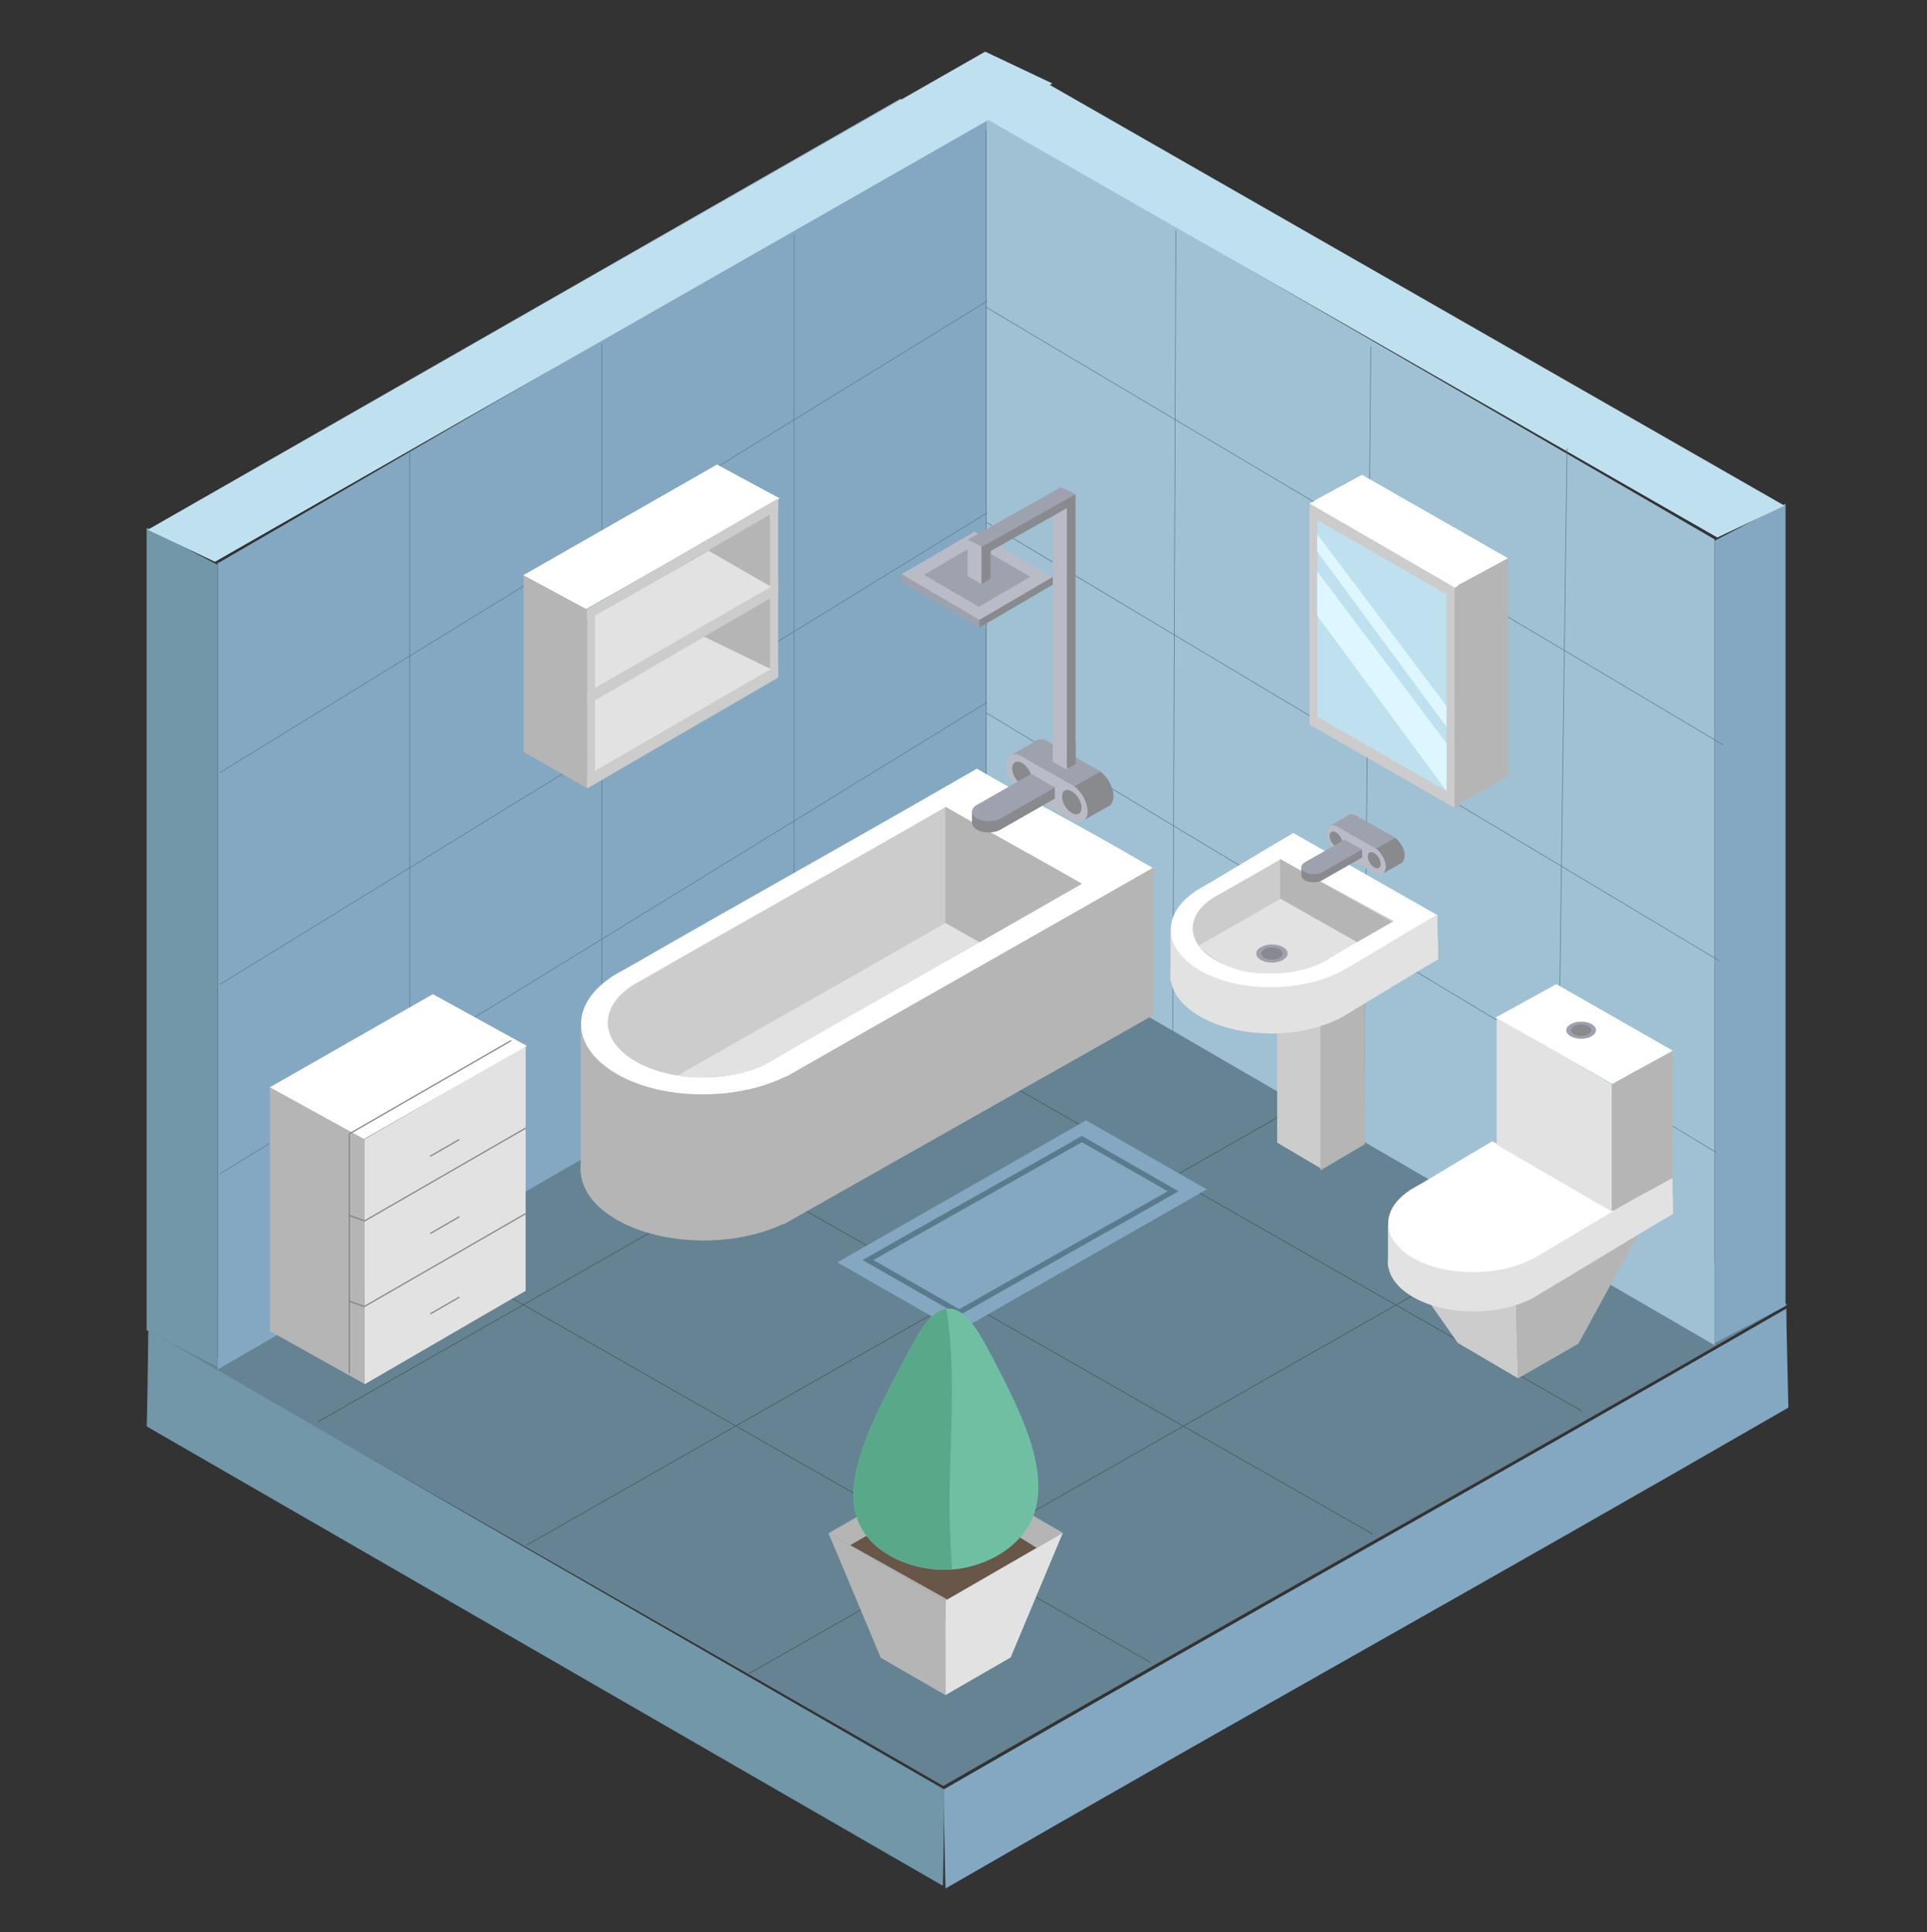 <?xml version="1.0" encoding="UTF-8"?> <svg xmlns="http://www.w3.org/2000/svg" id="Layer_9" version="1.1" viewBox="0 0 3210.92 3220.34"><rect x="0" y="0" width="3210.92" height="3220.34" fill="#333333" stroke="none"/><defs><style> .st0 { fill: #888a8e; } .st1 { fill: #9fc1d3; } .st2 { fill: #b5b5b5; } .st3 { fill: #5a7b8e; } .st4 { fill: #828282; } .st5 { fill: #e2e2e2; } .st6 { fill: #ccc; } .st7 { fill: #658393; } .st8 { fill: #b9bcc6; } .st9 { fill: #def6ff; } .st10 { fill: #848484; } .st11 { fill: #fff; } .st12 { fill: #bfe0ef; } .st13 { fill: #7197a8; } .st14 { fill: #71bfa3; } .st15 { fill: #9ea2af; } .st16 { fill: #84a8c1; } .st17 { fill: #5aa88a; } .st18 { fill: #475156; } .st19 { fill: #685649; } </style></defs><g><path class="st7" d="M2978.57,2174.3c-526.35,303.89-880.39,498.35-1406.74,802.24-380.11-219.5-945.88-539.58-1325.99-759.07,526.32-303.91,880.32-498.39,1406.64-802.3,380.14,219.52,945.95,539.62,1326.1,759.13Z"></path><path class="st16" d="M2979.94,2345.94c-538.49,310.9-865.89,490.52-1404.38,801.42-.95-16.42-2.55-128.82-3.36-164.92,538.45-310.92,865.82-490.56,1404.27-801.48.24,27.85,2.46,126.7,3.47,164.98Z"></path><path class="st13" d="M244.55,2377.35c538.49,310.9,787.99,454.64,1326.48,765.54.95-16.42,1.66-124.35,2.47-160.45-538.45-310.92-787.92-454.68-1326.38-765.6-.24,27.85-1.56,122.23-2.57,160.51Z"></path><rect class="st18" x="424.1" y="1968.49" width="1617.93" height="1" transform="translate(-812.97 868.48) rotate(-29.67)"></rect><rect class="st18" x="771.6" y="2174.22" width="1617.93" height="1" transform="translate(-869.19 1067.34) rotate(-29.67)"></rect><rect class="st18" x="1141.88" y="2388.1" width="1617.93" height="1" transform="translate(-926.66 1279.04) rotate(-29.67)"></rect><rect class="st18" x="1931.77" y="1141.46" width="1" height="1617.93" transform="translate(-719.31 2662.4) rotate(-60.3)"></rect><rect class="st18" x="1584.28" y="1347.19" width="1" height="1617.93" transform="translate(-1073.32 2464.35) rotate(-60.3)"></rect><rect class="st18" x="1213.99" y="1561.06" width="1" height="1617.93" transform="translate(-1445.91 2250.62) rotate(-60.3)"></rect></g><g><polygon class="st1" points="1643.1 1537.39 2856.97 2241.89 2856.97 898.86 1643.1 194.36 1643.1 1537.39"></polygon><polygon class="st16" points="2856.97 901.29 2975.2 839.42 2975.2 2176.59 2856.97 2238.45 2856.97 901.29"></polygon><polygon class="st12" points="1607.55 177.49 1719.46 124.46 2973.44 842.79 2861.53 895.82 1607.55 177.49"></polygon><g><path class="st3" d="M2272.77,1903.63h-1c1.94-220.11,3.9-436.92,5.86-655.07,1.99-220.5,3.99-442.37,6-670.4h1c-2.01,228.03-4.01,449.9-6,670.4-1.97,218.15-3.92,434.96-5.86,655.06Z"></path><rect class="st3" x="1285.83" y="1054.33" width="1342.03" height="1" transform="translate(894.39 3007.55) rotate(-89.78)"></rect><path class="st3" d="M2593.75,2081.44h-1c2.93-220.43,5.88-439.19,8.85-659.3,3-222.58,6.02-446.54,9.06-675.01h1c-3.04,228.48-6.06,452.45-9.06,675.03-2.97,220.11-5.92,438.87-8.85,659.29Z"></path><path class="st3" d="M2864.86,1601.94c-217.02-130.37-421.32-252.37-618.88-370.36-195.7-116.87-398.06-237.73-610-365.05l.51-.86c211.94,127.32,414.3,248.17,610,365.04,197.56,117.99,401.86,239.99,618.88,370.36l-.52.86Z"></path><path class="st3" d="M2870.97,1241.94c-218.14-130.09-423.47-251.83-622.04-369.55-196.65-116.59-399.99-237.14-612.95-364.15l.51-.86c212.96,127.01,416.3,247.57,612.95,364.15,198.57,117.73,403.9,239.46,622.04,369.55l-.51.86Z"></path><path class="st3" d="M2859.44,1921.04c-216.07-130.62-419.47-252.88-616.17-371.1-194.83-117.1-396.29-238.19-607.3-365.76l.52-.86c211,127.57,412.47,248.66,607.29,365.76,196.7,118.23,400.1,240.48,616.17,371.1l-.52.86Z"></path></g></g><path class="st16" d="M2010.82,1982.24c-79.81,46.08-334.58,190.68-414.4,236.76-57.64-33.28-143.43-81.82-201.07-115.1,79.81-46.08,334.57-190.69,414.38-236.77,57.64,33.29,143.44,81.83,201.09,115.11Z"></path><path class="st3" d="M1598.38,2192.29l-2.25-1.3c-21.78-12.58-49.34-28.29-75.98-43.5-26.66-15.21-54.23-30.93-76.03-43.52l-6.75-3.9,6.75-3.9c30.19-17.43,105.42-59.86,178.18-100.89,72.76-41.03,147.99-83.46,178.14-100.87l2.25-1.3,2.25,1.3c21.78,12.58,49.34,28.3,75.99,43.5,26.66,15.21,54.23,30.94,76.03,43.53l6.75,3.9-6.75,3.9c-30.19,17.43-105.44,59.86-178.21,100.9-72.75,41.02-147.98,83.44-178.13,100.85l-2.25,1.3ZM1455.39,2100.08c20.57,11.84,45.26,25.93,69.22,39.6,25.75,14.69,52.35,29.86,73.78,42.22,31.55-18.17,104.93-59.55,175.96-99.6,67.8-38.23,137.75-77.68,171.36-96.96-20.57-11.84-45.26-25.93-69.23-39.6-25.75-14.69-52.35-29.87-73.78-42.23-31.55,18.17-104.94,59.56-175.97,99.61-67.79,38.23-137.73,77.67-171.34,96.95Z"></path><polygon class="st6" points="2128.1 1904.38 2202.25 1948.1 2202.25 1582.34 2128.1 1538.62 2128.1 1904.38"></polygon><polygon class="st2" points="2274.4 1906.84 2200.25 1950.56 2200.25 1582.34 2274.4 1538.62 2274.4 1906.84"></polygon><g><polygon class="st16" points="1612.2 1560.77 362.78 2282.14 362.78 939.11 1612.2 217.73 1612.2 1560.77"></polygon><polygon class="st7" points="362.78 941.54 244.55 879.67 244.55 2216.84 362.78 2278.7 362.78 941.54"></polygon><polygon class="st1" points="1612.2 217.73 1500.29 164.71 246.32 883.04 358.23 936.06 1612.2 217.73"></polygon><polygon class="st16" points="1643.1 1537.39 362.78 2282.14 362.78 939.11 1643.1 194.36 1643.1 1537.39"></polygon><polygon class="st13" points="362.78 941.54 244.55 879.67 244.55 2216.84 362.78 2278.7 362.78 941.54"></polygon><polygon class="st12" points="1753.5 139.08 1641.59 86.05 246.32 883.04 358.23 936.06 1753.5 139.08"></polygon><rect class="st3" x="1642.6" y="216.39" width="1" height="1326.56"></rect><rect class="st3" x="362.28" y="936.52" width="1" height="1326.56"></rect><g><rect class="st3" x="1002.44" y="572.38" width="1" height="1326.56"></rect><rect class="st3" x="1322.52" y="391.76" width="1" height="1326.56"></rect><rect class="st3" x="682.36" y="751.56" width="1" height="1326.56"></rect><rect class="st3" x="255.66" y="1247.15" width="1500.31" height="1" transform="translate(-504.38 711.37) rotate(-31.58)"></rect><rect class="st3" x="255.66" y="894.26" width="1500.31" height="1" transform="translate(-319.61 659.13) rotate(-31.58)"></rect><rect class="st3" x="255.66" y="1562.9" width="1500.31" height="1" transform="translate(-669.76 758.21) rotate(-31.58)"></rect></g></g><g><path class="st2" d="M1320.26,1863.74c80.35,46.39,79.94,121.84-.91,168.52-80.85,46.68-211.53,46.92-291.88.53-80.35-46.39-79.94-121.84.91-168.52,80.85-46.68,211.53-46.92,291.88-.53Z"></path><rect class="st2" x="967.59" y="1711.25" width="412.45" height="241.74"></rect><path class="st11" d="M1921.19,1446.73c-228.41,131.87-382.05,216.26-610.46,348.14-164.95-95.25-128.52-70.36-293.47-165.61,228.4-131.88,382.02-216.28,610.42-348.16,164.96,95.26,128.55,70.37,293.52,165.63Z"></path><path class="st11" d="M1319.15,1621.79c79.2,47.13,77.15,124.35-.91,167.66-81.22,45.07-210.46,46.68-290.4.52-79.94-46.15-79.53-121.22.91-167.66,80.44-46.44,211.07-47.73,290.4-.52Z"></path><path class="st6" d="M1802.7,1472.86c-127.54-73.65-99.39-54.41-226.93-128.06-171.29,98.91-340.78,193.27-508.8,290.1-2.43,1.24-4.81,2.53-7.14,3.87-2.29,1.32-4.49,2.68-6.61,4.06-.67.38-1.32.76-1.99,1.15.04.02.09.05.13.07-53.93,36.29-51.41,90.84,7.77,125.01,62.12,35.87,163.16,35.68,225.67-.41,3.25-1.88,6.32-3.81,9.23-5.8,167.95-96.78,337.43-191.12,508.68-289.99Z"></path><path class="st5" d="M1128.88,1792.54c53.61,8.53,113.58.56,155.91-23.88,3.25-1.88,6.32-3.81,9.23-5.8,112.04-64.56,224.77-128.05,338.25-192.51-14.86-8.42-33.05-18.82-56.51-32.36-150.27,86.77-299.16,170.04-446.88,254.56Z"></path><path class="st2" d="M1921.94,1691.75c-205.61,116.37-411.21,232.74-616.82,349.11-.12-81.15-.23-162.3-.35-243.45,205.72-117.19,411.45-234.38,617.17-351.57v245.91Z"></path><polygon class="st2" points="1632.27 1570.33 1575.09 1537.98 1575.09 1344.8 1802.7 1472.86 1632.27 1570.33"></polygon></g><g><path class="st5" d="M2239.38,1555.52c65.84,38.01,65.51,99.84-.75,138.09-66.25,38.25-173.34,38.45-239.18.43-65.84-38.01-65.51-99.84.75-138.09,66.25-38.25,173.34-38.45,239.18-.43Z"></path><rect class="st5" x="1950.39" y="1552.98" width="337.98" height="81.77"></rect><path class="st11" d="M2395.08,1525.22c-14.86,8.02-74,45.06-89.07,53.48-25.44,14.22-50.26,28.49-74.44,42.8-135.17-78.05-105.32-57.65-240.49-135.71,39.93-22.88,124.02-74.59,163.95-97.47,80.02,45.63,160.03,91.26,240.05,136.9Z"></path><path class="st11" d="M2238.47,1479.67c64.9,38.62,63.22,101.9-.74,137.39-66.55,36.93-172.46,38.25-237.97.43-65.51-37.82-65.17-99.33.75-137.39,65.92-38.06,172.96-39.11,237.97-.43Z"></path><path class="st6" d="M2133.3,1432.34c-72.87,41.99-98.18,56.4-101.48,58.08-.87.44-2.96,1.51-5.85,3.17-1.88,1.08-3.68,2.19-5.42,3.33-.55.31-1.08.63-1.63.94.04.02.07.04.11.06-44.19,29.74-42.12,74.44,6.37,102.44,50.91,29.39,133.7,29.24,184.92-.33,1.78-1.03,1.33-.84,7.57-4.76,45.05-28.3,80.8-47.66,104.8-59.96-63.13-34.32-126.25-68.64-189.38-102.97Z"></path><path class="st5" d="M1997.27,1576.09c9.41,9.75,25.98,24.43,50.42,34.72,27.82,11.71,51.27,11.59,70.85,11.5,11.67-.06,57.59-1.2,91.78-22.27,1.94-1.19,3-2.13,7.57-4.76,91.81-52.9,8.46-5.29,101.45-58.11-12.18-6.9-108.64-61.57-127.87-72.67-123.14,71.1-73.14,42.34-194.19,111.59Z"></path><path class="st5" d="M2396.47,1598.85c-62.16,35.8-107.24,65.5-169.4,101.3-.1-66.5-.19-9.97-.29-76.46,61.81-35.21,106.53-64.32,168.33-99.53.45,65.91.9,8.79,1.35,74.69Z"></path><polygon class="st2" points="2261.4 1570.13 2132.82 1497.39 2132.82 1431.5 2319.33 1536.44 2261.4 1570.13"></polygon><path class="st15" d="M2137.95,1578.46c10.17,5.87,10.12,15.43-.12,21.34-10.24,5.91-26.78,5.94-36.96.07-10.17-5.87-10.12-15.43.12-21.34,10.24-5.91,26.78-5.94,36.96-.07Z"></path><path class="st0" d="M2132.06,1581.86c6.94,4,6.9,10.52-.08,14.55s-18.26,4.05-25.2.05c-6.94-4-6.9-10.52.08-14.55s18.26-4.05,25.2-.05Z"></path></g><g><path class="st2" d="M2630.02,2239.52c-33.47,19.2-66.94,38.4-100.42,57.6-1.26-45.23-2.51-90.45-3.77-135.68,68.87-36.37,137.74-72.74,206.6-109.12-34.14,62.4-68.28,124.79-102.42,187.19Z"></path><path class="st6" d="M2529.6,2297.12c-33.47-19.64-66.94-39.28-100.42-58.92-35.75-50.95-71.5-101.89-107.25-152.84,67.97,25.36,135.93,50.72,203.9,76.08,1.26,45.23,2.51,90.45,3.77,135.68Z"></path><g><path class="st5" d="M2558.16,2044.06c55.9,32.28,55.62,84.77-.64,117.25-56.26,32.48-147.18,32.64-203.08.37-55.9-32.28-55.62-84.77.64-117.25,56.26-32.48,147.18-32.64,203.08-.37Z"></path><rect class="st5" x="2312.78" y="2041.9" width="286.97" height="69.43"></rect><path class="st11" d="M2690.36,2018.33c-12.62,6.81-62.83,38.26-75.62,45.41-21.6,12.07-42.67,24.19-63.21,36.34-114.77-66.27-89.42-48.95-204.19-115.23,33.9-19.43,105.3-63.33,139.2-82.76,67.94,38.75,135.88,77.49,203.82,116.24Z"></path><path class="st11" d="M2557.38,1979.65c55.1,32.79,53.68,86.52-.63,116.65-56.51,31.36-146.43,32.48-202.05.37-55.62-32.11-55.34-84.34.63-116.65,55.97-32.31,146.86-33.21,202.05-.37Z"></path><path class="st5" d="M2787.91,2023.13c-52.78,30.4-187.43,113.33-240.21,143.73-.08-56.46-.16-8.46-.24-64.92,52.48-29.9,186.82-112.33,239.3-142.22.38,55.96.76,7.46,1.15,63.42Z"></path></g><path class="st4" d="M2617.12,2158.7"></path></g><g><g><polygon class="st15" points="1834.08 1343.83 1746.9 1294.49 1745.07 1235.52 1832.25 1284.86 1834.08 1343.83"></polygon><path class="st15" d="M1719.52,1250.8c.51,16.48,12.78,36.2,27.39,44.04,14.62,7.85,26.05.85,25.54-15.63s-12.78-36.2-27.39-44.04c-14.62-7.85-26.05-.85-25.54,15.63Z"></path><path class="st15" d="M1802.32,1297.72c.51,16.48,12.78,36.2,27.39,44.04,14.62,7.85,26.05.85,25.54-15.63-.51-16.48-12.78-36.2-27.39-44.04-14.62-7.85-26.05-.85-25.54,15.63Z"></path></g><path class="st15" d="M1816.72,1287.43c-37.69,21.76-5.29,2.65-42.98,24.41-27.22-15.72-64.38-36.2-91.6-51.92,37.69-21.76,5.28-2.65,42.97-24.41,27.22,15.72,64.38,36.21,91.61,51.93Z"></path><path class="st15" d="M1850,1341.89c-37.69,21.76-5.29,2.65-42.98,24.41-27.22-15.72-64.38-36.2-91.6-51.92,37.69-21.76,5.28-2.65,42.97-24.41,27.22,15.72,64.38,36.21,91.61,51.93Z"></path><g><polygon class="st8" points="1791.18 1368.79 1704 1319.45 1702.17 1260.48 1789.35 1309.82 1791.18 1368.79"></polygon><path class="st8" d="M1676.62,1275.76c.51,16.48,12.78,36.2,27.39,44.04,14.62,7.85,26.05.85,25.54-15.63-.51-16.48-12.78-36.2-27.39-44.04-14.62-7.85-26.05-.85-25.54,15.63Z"></path><path class="st0" d="M1686.61,1281.12c.32,10.26,7.95,22.53,17.05,27.42s16.22.53,15.9-9.73c-.32-10.26-7.95-22.53-17.05-27.42s-16.22-.53-15.9,9.73Z"></path><path class="st8" d="M1759.42,1322.68c.51,16.48,12.78,36.2,27.39,44.04,14.62,7.85,26.05.85,25.54-15.63-.51-16.48-12.78-36.2-27.39-44.04-14.62-7.85-26.05-.85-25.54,15.63Z"></path><path class="st0" d="M1769.62,1328.15c.31,10.13,7.85,22.25,16.84,27.07,8.99,4.82,16.02.52,15.7-9.61-.31-10.13-7.85-22.25-16.84-27.07-8.99-4.82-16.02-.52-15.7,9.61Z"></path></g><path class="st15" d="M1833.37,1286c-37.69,21.76-5.29,2.65-42.98,24.41-27.22-15.72-64.38-36.2-91.6-51.92,37.69-21.76,5.28-2.65,42.97-24.41,27.22,15.72,64.38,36.21,91.61,51.93Z"></path></g><path class="st0" d="M1758.1,1330.8c-22.35-12.9-17.41-9.53-39.76-22.44-30.01,17.33-59.71,33.86-89.15,50.83-.43.22-.84.44-1.25.68-.4.23-.79.47-1.16.71-.12.07-.23.13-.35.2,0,0,.01,0,.02.01-9.45,6.36-9.01,15.92,1.36,21.9,10.88,6.28,28.59,6.25,39.54-.07.57-.33,1.11-.67,1.62-1.02,29.43-16.96,59.12-33.49,89.12-50.81Z"></path><rect class="st0" x="1619.69" y="1351.7" width="20.41" height="19.14"></rect><rect class="st0" x="1737.28" y="1311.91" width="20.41" height="19.14"></rect><path class="st15" d="M1758.1,1312.3c-22.35-12.9-17.41-9.53-39.76-22.44-30.01,17.33-59.71,33.86-89.15,50.83-.43.22-.84.44-1.25.68-.4.23-.79.47-1.16.71-.12.07-.23.13-.35.2,0,0,.01,0,.02.01-9.45,6.36-9.01,15.92,1.36,21.9,10.88,6.28,28.59,6.25,39.54-.07.57-.33,1.11-.67,1.62-1.02,29.43-16.96,59.12-33.49,89.12-50.81Z"></path><g><g><g><polygon class="st15" points="2325.08 1438.74 2261.4 1402.69 2260.06 1359.61 2323.74 1395.66 2325.08 1438.74"></polygon><path class="st15" d="M2241.39,1370.78c.37,12.04,9.33,26.44,20.01,32.17,10.68,5.73,19.03.62,18.66-11.42-.37-12.04-9.33-26.44-20.01-32.17-10.68-5.73-19.03-.62-18.66,11.42Z"></path><path class="st15" d="M2301.88,1405.05c.37,12.04,9.33,26.44,20.01,32.17s19.03.62,18.66-11.42c-.37-12.04-9.33-26.44-20.01-32.17-10.68-5.73-19.03-.62-18.66,11.42Z"></path></g><path class="st15" d="M2312.4,1397.53c-27.53,15.9-3.86,1.93-31.4,17.83-19.88-11.48-47.03-26.45-66.91-37.93,27.53-15.9,3.86-1.94,31.39-17.83,19.89,11.48,47.03,26.45,66.92,37.93Z"></path><path class="st15" d="M2336.71,1437.32c-27.53,15.9-3.86,1.93-31.4,17.83-19.88-11.48-47.03-26.45-66.91-37.93,27.53-15.9,3.86-1.94,31.39-17.83,19.89,11.48,47.03,26.45,66.92,37.93Z"></path><g><polygon class="st8" points="2293.74 1456.97 2230.06 1420.93 2228.72 1377.85 2292.4 1413.89 2293.74 1456.97"></polygon><path class="st8" d="M2210.05,1389.01c.37,12.04,9.33,26.44,20.01,32.17,10.68,5.73,19.03.62,18.66-11.42-.37-12.04-9.33-26.44-20.01-32.17-10.68-5.73-19.03-.62-18.66,11.42Z"></path><path class="st0" d="M2215.51,1393.41c.21,6.69,5.18,14.69,11.12,17.87,5.93,3.18,10.57.34,10.36-6.34-.21-6.69-5.18-14.69-11.12-17.87-5.93-3.18-10.57-.34-10.36,6.34Z"></path><path class="st8" d="M2270.54,1423.29c.37,12.04,9.33,26.44,20.01,32.17s19.03.62,18.66-11.42c-.37-12.04-9.33-26.44-20.01-32.17-10.68-5.73-19.03-.62-18.66,11.42Z"></path></g><path class="st15" d="M2324.56,1396.49c-27.53,15.9-3.86,1.93-31.4,17.83-19.88-11.48-47.03-26.45-66.91-37.93,27.53-15.9,3.86-1.94,31.39-17.83,19.89,11.48,47.03,26.45,66.92,37.93Z"></path></g><path class="st0" d="M2269.57,1429.22c-16.32-9.43-12.72-6.96-29.05-16.39-21.92,12.66-43.62,24.74-65.12,37.13-.31.16-.62.32-.91.5-.29.17-.57.34-.85.52-.09.05-.17.1-.25.15,0,0,.01,0,.02,0-6.9,4.65-6.58,11.63.99,16,7.95,4.59,20.88,4.57,28.88-.05.42-.24.81-.49,1.18-.74,21.5-12.39,43.19-24.46,65.11-37.12Z"></path><rect class="st0" x="2168.47" y="1444.48" width="14.91" height="13.98"></rect><rect class="st0" x="2254.8" y="1415.21" width="14.91" height="13.98"></rect><path class="st15" d="M2269.57,1415.71c-16.32-9.43-12.72-6.96-29.05-16.39-21.92,12.66-43.62,24.74-65.12,37.13-.31.16-.62.32-.91.5-.29.17-.57.34-.85.52-.09.05-.17.1-.25.15,0,0,.01,0,.02,0-6.9,4.65-6.58,11.63.99,16,7.95,4.59,20.88,4.57,28.88-.05.42-.24.81-.49,1.18-.74,21.5-12.39,43.19-24.46,65.11-37.12Z"></path><path class="st0" d="M2279.13,1427.9c.21,6.69,5.18,14.69,11.12,17.87s10.57.34,10.36-6.34c-.21-6.69-5.18-14.69-11.12-17.87-5.93-3.18-10.57-.34-10.36,6.34Z"></path><path class="st0" d="M2336.71,1437.32c-10.47,5.94-20.93,11.89-31.4,17.83,1.23-1.56,3.04-4.3,3.79-8.06.95-4.82-.37-8.61-1.94-13.09-.6-1.72-2.67-7.26-7.5-13.18-2.37-2.89-4.7-5.03-6.5-6.5,10.47-5.94,20.93-11.89,31.4-17.83,3.39,2.65,5.76,5.27,7.3,7.19,1.16,1.45,9.55,12.08,8.68,22.12-.27,3.11-1.26,6.06-1.26,6.06-.77,2.29-1.74,4.12-2.58,5.45Z"></path></g><polygon class="st0" points="1792.2 1273.61 1768.8 1273.61 1768.8 812.68 1792.2 824.47 1792.2 1273.61"></polygon><polygon class="st8" points="1777.64 1282.61 1754.24 1269.85 1754.24 821.69 1777.64 833.47 1777.64 1282.61"></polygon><g><polygon class="st8" points="1754.24 962.08 1632.21 1033.23 1502.07 957.16 1624.09 886.01 1754.24 962.08"></polygon><polygon class="st15" points="1716.72 961.35 1631 1011.33 1539.58 957.9 1625.3 907.91 1716.72 961.35"></polygon><polygon class="st15" points="1632.16 1046.13 1502.07 969.82 1502.07 956.92 1632.16 1033.23 1632.16 1046.13"></polygon><polygon class="st0" points="1631.73 1046.13 1754.24 974.4 1754.24 961.51 1631.73 1033.23 1631.73 1046.13"></polygon></g><polygon class="st0" points="1792.2 838.7 1767.61 827.04 1611.66 914.84 1636.25 926.49 1792.2 838.7"></polygon><polygon class="st15" points="1792.2 823.68 1767.61 812.03 1611.66 899.82 1636.25 911.48 1792.2 823.68"></polygon><polygon class="st8" points="1635.66 973.58 1612.25 960.06 1612.25 899.26 1635.66 911.04 1635.66 973.58"></polygon><polygon class="st0" points="1635.66 973.58 1650.67 964.25 1650.67 903.44 1635.66 911.04 1635.66 973.58"></polygon><polygon class="st0" points="1792.2 1273.61 1778.01 1281.12 1778.01 1236.08 1792.2 1236.08 1792.2 1273.61"></polygon><path class="st0" d="M1850,1341.89c-14.33,8.14-28.65,16.27-42.98,24.41,1.25-1.26,3.04-3.38,4.24-6.43.92-2.36,1.48-5.22,1.01-10.27-.2-2.13-1.22-11.59-7.47-22.33-1.17-2.01-3.62-5.95-7.53-10.29-2.52-2.79-4.93-4.96-6.89-6.56,14.33-8.14,28.65-16.27,42.98-24.41,2.05,1.54,4.83,3.84,7.7,7.05,5.81,6.49,8.5,12.73,10.08,16.49,1.82,4.33,4.01,9.67,4.12,16.59.05,3.44-.43,5.68-.76,6.92-1.1,4.15-3.12,7.12-4.5,8.84Z"></path><g><polygon class="st5" points="2493.79 1907.86 2685.59 2019.18 2685.59 1806.97 2493.79 1695.65 2493.79 1907.86"></polygon><polygon class="st2" points="2685.59 1807.35 2787.34 1751.77 2787.34 1963.06 2685.59 2018.63 2685.59 1807.35"></polygon><polygon class="st11" points="2492.35 1695.65 2593.38 1640.23 2787.34 1751.07 2686.31 1806.49 2492.35 1695.65"></polygon><path class="st15" d="M2652.21,1706.84c9.64,5.56,9.59,14.61-.11,20.21-9.7,5.6-25.37,5.63-35.01.06-9.64-5.56-9.59-14.61.11-20.21,9.7-5.6,25.37-5.63,35.01-.06Z"></path><path class="st0" d="M2646.62,1710.06c6.57,3.79,6.54,9.96-.07,13.78-6.61,3.82-17.3,3.84-23.87.04-6.57-3.79-6.54-9.96.07-13.78,6.61-3.82,17.3-3.84,23.87-.04Z"></path></g><g><g><polygon class="st5" points="2192.65 1199.38 2433.15 1338.96 2433.15 973.4 2192.65 833.82 2192.65 1199.38"></polygon><polygon class="st2" points="2433.15 973.88 2512.72 928.47 2512.72 1292.86 2433.15 1338.27 2433.15 973.88"></polygon><polygon class="st11" points="2190.85 833.82 2269.51 791.34 2512.72 930.32 2434.05 972.8 2190.85 833.82"></polygon></g><g><polygon class="st6" points="2423.66 1346.34 2181.95 1207.65 2181.95 839.05 2423.66 977.75 2423.66 1346.34"></polygon><polygon class="st12" points="2410.33 1318.33 2195.32 1194.95 2195.32 867.07 2410.33 990.44 2410.33 1318.33"></polygon><path class="st9" d="M2410.33,1318.33c-71.84-97.46-143.68-194.93-215.52-292.39v-73.66c71.84,95.49,143.68,190.97,215.52,286.46v79.59Z"></path><path class="st9" d="M2410.33,1211.55c-71.84-97.46-143.68-194.93-215.52-292.39v-28.95c71.84,95.49,143.68,190.97,215.52,286.46v34.88Z"></path><polygon class="st2" points="2434.12 1340.36 2423.66 1347.85 2423.66 979.25 2434.12 971.76 2434.12 1340.36"></polygon><path class="st11" d="M2424.47,979.37c-80.57-46.23-161.95-94.08-242.52-140.31,6.98-3.49,3.49-1.74,10.46-5.23,80.57,46.23,161.14,92.46,241.71,138.69-6.98,3.49-2.68,3.36-9.65,6.85Z"></path></g></g><g><g><polygon class="st5" points="875.87 2151.33 607.31 2307.2 607.31 1898.99 875.87 1743.13 875.87 2151.33"></polygon><polygon class="st2" points="607.31 1899.53 449.75 1811.5 449.75 2218.41 607.31 2306.44 607.31 1899.53"></polygon><polygon class="st11" points="877.88 1743.13 721.33 1656.89 449.75 1812.08 606.3 1898.32 877.88 1743.13"></polygon></g><rect class="st10" x="585.56" y="1956.89" width="311.05" height="2" transform="translate(-878.39 631.31) rotate(-29.95)"></rect><rect class="st10" x="561.34" y="1811.09" width="311.05" height="2" transform="translate(-808.85 599.75) rotate(-29.95)"></rect><rect class="st10" x="585.56" y="2099.39" width="311.05" height="2" transform="translate(-949.52 650.33) rotate(-29.95)"></rect><rect class="st10" x="713.13" y="1912.04" width="55.91" height="2" transform="translate(-855.98 625.28) rotate(-29.94)"></rect><rect class="st10" x="713.13" y="2174.96" width="55.91" height="2" transform="translate(-987.25 660.42) rotate(-29.95)"></rect><rect class="st10" x="713.13" y="2040.95" width="55.91" height="2" transform="translate(-920.35 642.53) rotate(-29.95)"></rect><rect class="st10" x="581.08" y="1889.68" width="2" height="398.69"></rect><rect class="st10" x="593.19" y="2017.3" width="2" height="25.72" transform="translate(-1517.62 1908.36) rotate(-70.39)"></rect><rect class="st10" x="593.19" y="2160.02" width="2" height="25.72" transform="translate(-1652.06 2003.11) rotate(-70.38)"></rect></g><g><polygon class="st6" points="1296.55 1129.37 977.97 1314.27 977.97 1015.62 1296.55 830.72 1296.55 1129.37"></polygon><polygon class="st2" points="1282.95 1124.51 991.58 1293.61 991.58 1020.48 1282.95 851.37 1282.95 1124.51"></polygon><polygon class="st2" points="977.97 1016.25 872.57 956.1 872.57 1253.2 977.97 1313.36 977.97 1016.25"></polygon><polygon class="st11" points="1298.94 830.72 1194.74 774.45 872.57 958.54 976.77 1014.82 1298.94 830.72"></polygon><polygon class="st11" points="1298.94 830.72 1194.74 774.45 872.57 958.54 976.77 1014.82 1298.94 830.72"></polygon><polygon class="st6" points="1296.55 849.8 977.97 1034.7 977.97 1015.62 1296.55 830.72 1296.55 849.8"></polygon><polygon class="st6" points="1296.55 989.58 977.97 1174.48 977.97 1155.4 1296.55 970.5 1296.55 989.58"></polygon><polygon class="st5" points="1284.96 977.86 1180.76 917.91 991.58 1026.01 991.58 1146.98 1284.96 977.86"></polygon><polygon class="st5" points="1284.96 1115.28 1173.29 1061.12 991.37 1166.98 991.58 1285.08 1284.96 1115.28"></polygon><polygon class="st6" points="1296.55 1127.16 977.97 1312.06 977.97 1292.98 1296.55 1108.08 1296.55 1127.16"></polygon></g><g><polygon class="st2" points="1684.14 2762.16 1575.46 2824.9 1467.46 2762.55 1576.14 2699.8 1684.14 2762.16"></polygon><polygon class="st2" points="1771.01 2554.69 1575.19 2667.74 1380.6 2555.4 1576.41 2442.34 1771.01 2554.69"></polygon><polygon class="st19" points="1727.58 2579.76 1578.5 2665.83 1416.81 2575.18 1573.83 2484.52 1727.58 2579.76"></polygon><path class="st5" d="M1684.14,2762.16c-36.23,20.92-72.46,41.83-108.68,62.75-.09-52.39-.18-104.77-.27-157.16,65.27-37.68,130.54-75.37,195.82-113.05-28.95,69.16-57.91,138.31-86.86,207.47Z"></path><path class="st2" d="M1575.46,2824.9c-36-20.79-72-41.57-108-62.36-28.95-69.05-57.91-138.1-86.86-207.15,64.86,37.45,129.73,74.9,194.59,112.35.09,52.39.18,104.77.27,157.16Z"></path><path class="st14" d="M1698.72,2563.67c-26.73,29.27-70.85,50.35-117.38,52.45-48.45,2.19-100.73-16.15-130.93-48.57-66.53-71.42-4.3-187.97,65.46-318.6,20.51-38.4,40.41-68.01,65.46-67.99,22.8.01,42.29,24.57,65.77,69,57.16,108.15,123.94,234.49,51.61,313.71Z"></path><path class="st17" d="M1582.21,2508.16c-.06-39.55,1.45-79.07,2.65-118.59,2.1-69.47,3.12-139.54-7.93-208.29-23.01,3.22-41.77,31.56-61.06,67.68-69.76,130.63-132,247.18-65.46,318.6,30.2,32.42,82.47,50.75,130.93,48.57,1.7-.08,3.39-.19,5.07-.31-2.28-35.91-4.14-71.67-4.2-107.66Z"></path></g></svg> 